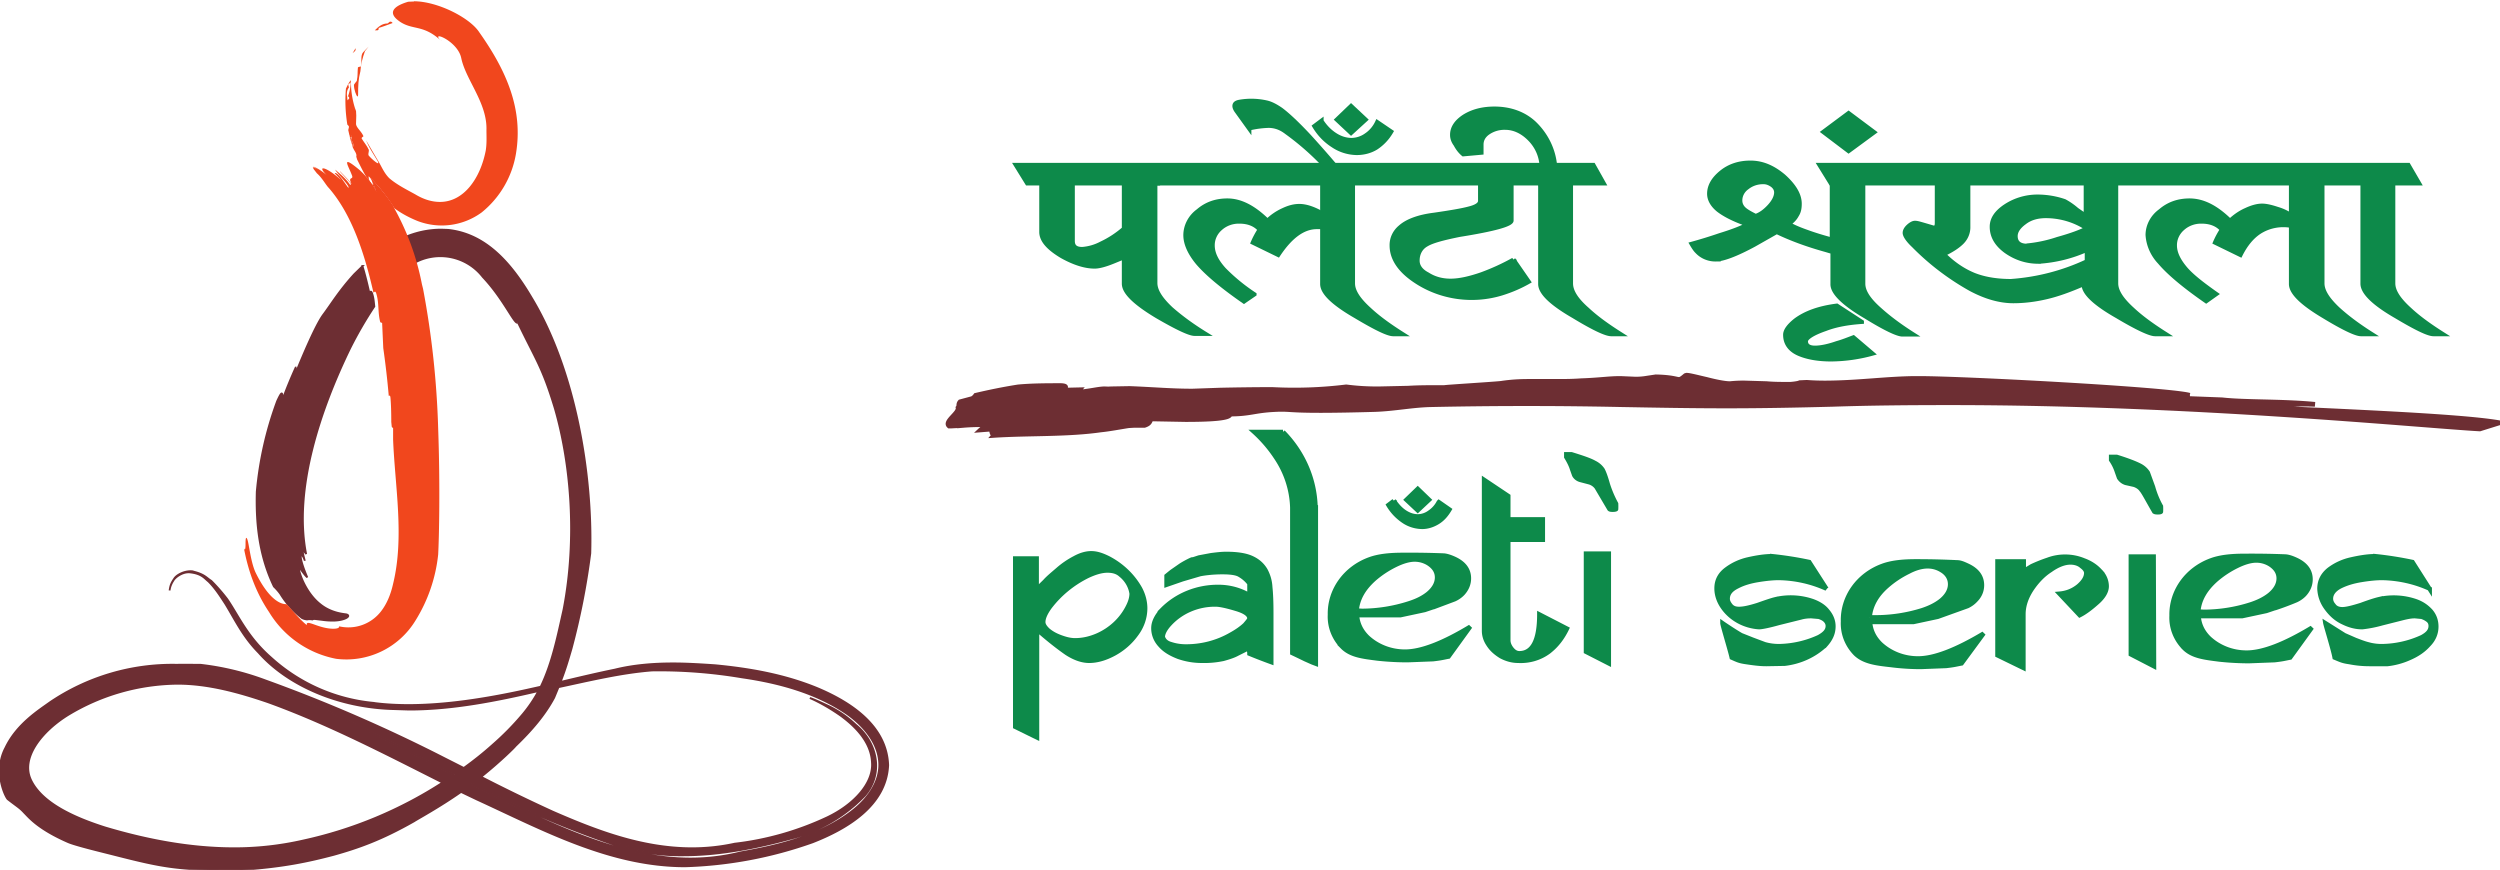 <svg xmlns="http://www.w3.org/2000/svg" xml:space="preserve" viewBox="0 0 1456.6 506.8"><path d="M2117.3 1789.8c0-1.7-1-3.5-3-5.3-1.9-1.8-3.5-3-4.8-3.7l-5.9 6.7c2.2.2 4 1 5.6 2.4 1.5 1.4 2.2 2.7 2.2 4 0 .6-.4 1.3-1.3 2-.8.8-2 1.2-3.3 1.2-1.7 0-3.7-.8-5.8-2.4-2.2-1.5-4-3.6-5.5-6-1.5-2.5-2.3-5-2.3-7.6v-16.6l-7.5 3.9v29.1h7.6v-3l2.3 1.5c1.4.7 3 1.4 4.7 2a13.4 13.4 0 0 0 10.4-.2c1.8-.7 3.4-1.8 4.6-3.2a7 7 0 0 0 2-4.8zM2133 1812.8c0-.1-.3-.2-.8-.2s-.8 0-1.1.2c-2 3.7-3.1 6-3.7 6.7-.5.8-1.3 1.3-2.1 1.6l-2.5.6c-.8.3-1.4.8-1.9 1.6l-.6 1.8c-.3 1-.8 2.3-1.7 3.7v1h1.6c3-1 5.2-1.9 6.5-2.6a6.2 6.2 0 0 0 2.5-2.3l1.5-4.4c.6-2.3 1.4-4.3 2.3-6a16.3 16.3 0 0 0 0-1.7zm-2-47.8-6.7 3.7v30.3h6.6zM2071 1781.3l-2.6-1-7-1.6h-12.6c.2-2.6 1.2-4.8 3-6.7a15.4 15.4 0 0 1 10.9-4.5c4.7 0 11 2.6 19 7.7l-6.4-9.3c-1.5-.3-2-.5-4.5-.8l-7.2-.3c-1.1 0-4.5 0-8.8.6-4.3.5-7.8 1-10.2 3.5a13.9 13.9 0 0 0-3.6 10 18 18 0 0 0 11.4 17.2c2.5 1 5.7 1.4 9.6 1.4a228.5 228.5 0 0 0 12-.3c1 0 2-.5 3.2-1.1 2.7-1.4 4-3.4 4-6 0-1.7-.6-3.3-1.8-4.6a7.8 7.8 0 0 0-2.4-1.9l-6-2.3zm-22.3-1.1h1.6a42.6 42.6 0 0 1 13.6 2.2c2.3.8 4.1 1.8 5.5 3 1.7 1.5 2.6 3.2 2.6 5 0 1.8-.9 3.3-2.5 4.3a7.2 7.2 0 0 1-4 1.2c-1.6 0-3.5-.5-5.6-1.7a28 28 0 0 1-6.2-4.4c-3-2.8-4.7-6-5-9.6zM2166 1783l-2.5-.9-7-1.6h-12.6c.2-2.6 1.2-4.8 3-6.7a15.4 15.4 0 0 1 10.9-4.5c4.7 0 11 2.6 18.9 7.7l-6.3-9.3c-1.5-.3-2-.5-4.5-.8l-7.3-.3c-1 0-4.4 0-8.7.5-4.4.6-7.8 1-10.2 3.6a13.9 13.9 0 0 0-3.6 10 18 18 0 0 0 11.4 17.1c2.5 1 5.7 1.4 9.6 1.4a232.2 232.2 0 0 0 12-.2c1-.1 2-.5 3.2-1.1 2.7-1.4 4-3.4 4-6 0-1.7-.6-3.3-1.8-4.7a7.8 7.8 0 0 0-2.4-1.8 78 78 0 0 0-6-2.4zm-22.2-1 1.6-.1a42.4 42.4 0 0 1 13.6 2.3c2.3.8 4.1 1.8 5.5 3 1.7 1.5 2.6 3.2 2.6 5 0 1.8-.9 3.2-2.5 4.3a7.2 7.2 0 0 1-4 1.2c-1.6 0-3.5-.6-5.6-1.7a28.2 28.2 0 0 1-6.2-4.4c-3-2.9-4.7-6-5-9.7zM1839 1783a14 14 0 0 0-2.6-8.1 19.5 19.5 0 0 0-6.4-6c-2.6-1.5-5-2.2-7.2-2.2-2 0-4.2.8-6.5 2.4-2.3 1.7-5.2 4.1-8.6 7.3V1743l-6.3 3.3v52.1h6.2v-9.6l2.4 2.5c1 1.2 2.4 2.4 3.8 3.7 1.4 1.3 3 2.5 4.8 3.5 1.7 1 3.3 1.5 4.8 1.5s3-.5 4.9-1.5a23 23 0 0 0 9.2-9.4c1-2 1.5-4.1 1.5-6.2zm-3.9 4.5a9.2 9.2 0 0 1-3.1 5.7c-1 1-2.3 1.4-3.9 1.4-1.7 0-3.6-.6-5.8-1.7a31.6 31.6 0 0 1-11-9.7c-1.2-1.8-1.8-3.3-1.8-4.5 0-.8.5-1.6 1.4-2.5.9-.8 2-1.5 3.5-2.1 1.5-.6 2.9-1 4.3-1 2.4 0 4.6.6 6.7 1.6a18.4 18.4 0 0 1 8.5 8.5c.8 1.6 1.2 3 1.2 4.3zM1852.6 1798l2 .7 3.5.7c1.5.2 3 .4 4.3.4 3.2 0 5.7-.4 7.5-1.3 1.8-.9 3-2.1 3.9-3.7.8-1.6 1.3-3.3 1.4-5.3.2-2 .3-4.6.3-8v-15.2a150.9 150.9 0 0 0-6.3 2.6c0 .8-.2 1.4-.5 1.6l-3-1.6c-1-.6-2.4-1.1-4.1-1.6a25 25 0 0 0-6.2-.6c-2.3 0-4.5.4-6.7 1.2-2.2.9-4 2-5.3 3.6a8 8 0 0 0-2 5.3c0 1.9.9 3.8 2.6 5.8a21.9 21.9 0 0 0 16.2 7 16.8 16.8 0 0 0 9-2.6v3.6a9.8 9.8 0 0 1-3.1 2.8c-1 .5-2.6.7-4.7.7-2.8 0-5-.3-6.5-.6l-5.1-1.6-4.6-1.7v2.8l.8.7.7.6 2.7 2c1.5 1 3.1 1.8 3.2 1.8zm16.6-18.2c0 1.2-1.4 2.2-4 3-2.8.9-4.7 1.3-5.8 1.3a17.3 17.3 0 0 1-13.3-6c-1.4-1.6-2-3-2-4 .3-1 1-1.8 2.4-2.2a13 13 0 0 1 4-.7 24.7 24.7 0 0 1 13.4 3.7c1.7 1 3 2 4 3 .8 1 1.3 1.6 1.3 2zM1888.4 1814.2v-48.4l-1 .4-2.1 1a259.6 259.6 0 0 1-3.7 1.9v45a30.5 30.5 0 0 1-4.8 15.6 40.7 40.7 0 0 1-6.3 7.8h8.4a35.6 35.6 0 0 0 9.4-23.3zM1975.3 1813.6c0-.1-.4-.2-.9-.2-.4 0-.8 0-1 .2l-3.7 6.7a4 4 0 0 1-2.2 1.6l-2.5.7c-.7.2-1.4.7-1.8 1.5l-.6 1.8c-.3 1.1-.9 2.4-1.7 3.8v.9h1.5c3-1 5.3-1.8 6.6-2.6a6.2 6.2 0 0 0 2.4-2.2c.4-.8.9-2.2 1.5-4.5a36 36 0 0 1 2.4-6 18.9 18.9 0 0 0 0-1.7zm-2.1-47.7-6.6 3.6v30.4h6.6zM1922.4 1783.3l-2.5-.9-7-1.6h-12.6c.2-2.6 1.2-4.8 3-6.7a15.4 15.4 0 0 1 10.9-4.5c4.7 0 11 2.6 18.9 7.7l-6.3-9.3c-1.5-.3-2-.5-4.5-.8l-7.3-.3c-1 0-4.4 0-8.7.5-4.4.6-7.8 1-10.2 3.6a13.9 13.9 0 0 0-3.6 10 18 18 0 0 0 11.4 17.1c2.5 1 5.7 1.4 9.6 1.4a232.7 232.7 0 0 0 12-.2c.9-.1 2-.5 3.2-1.1 2.7-1.4 4-3.4 4-6 0-1.7-.6-3.3-1.8-4.7a7.7 7.7 0 0 0-2.4-1.8l-6-2.4zm-22.2-1 1.6-.1a42.5 42.5 0 0 1 13.5 2.3c2.4.8 4.2 1.8 5.6 3 1.7 1.5 2.6 3.2 2.6 5 0 1.8-.9 3.2-2.5 4.3a7.2 7.2 0 0 1-4 1.2c-1.6 0-3.5-.6-5.6-1.7a28.2 28.2 0 0 1-6.2-4.4c-3-2.9-4.7-6-5-9.7zM1954.1 1804.1h-10v-31c0-1 .4-1.9 1-2.7.7-.9 1.4-1.3 2.2-1.3 3.9 0 5.8 4 5.8 12l8-4.4c-1.3-2.9-3-5.3-5.3-7.2a13 13 0 0 0-8.8-2.8c-1.8 0-3.4.5-5 1.4-1.5 1-2.7 2.1-3.6 3.6-.9 1.4-1.3 2.9-1.3 4.3v46.7l7-5v-7.2h10v-6.4zM2036.2 1789a33 33 0 0 1-13.8 3.3c-1.6 0-3.6-.2-5.9-.6-2.3-.4-4.3-1-6.1-2-1.9-1-2.8-2.2-2.8-3.8 0-.7.3-1.3.8-2 .6-.8 1.4-1.1 2.5-1.1 1.3 0 3 .4 5.4 1.2 2.4.9 4 1.5 5.2 1.8a18.3 18.3 0 0 0 10.7-.6c1.8-.7 3.3-1.7 4.3-3.1 1.1-1.4 1.7-3 1.7-4.7 0-2.2-.8-4-2.3-5.8a20.1 20.1 0 0 0-11.8-5.8l-5.3-.1c-2 0-3.9.3-5.8.6-2 .3-2.5.6-4.2 1.4-.5 2.4-2.7 10-2.7 10.7.4-.3 3.3-2.4 5.4-3.7l3.3-1.4 3.5-1.4a14 14 0 0 1 4.5-.6 27.3 27.3 0 0 1 11.2 2.8c1.7 1 2.6 2 2.6 3.4 0 .7-.3 1.3-.8 1.8s-1.2.8-1.8 1l-2.2.2c-1 0-2-.1-3-.4l-6.4-1.7c-3-.9-5-1.3-5.7-1.3a13.6 13.6 0 0 0-10.3 5.9c-1.3 1.9-2 4-2 6.1 0 2.4.9 4.3 2.7 5.8a16 16 0 0 0 6.4 3.2c2.5.6 4.8 1 7 1a96.3 96.3 0 0 0 10.7-1.8l5-8.3zM2210.8 1789a33.1 33.1 0 0 1-13.8 3.3c-1.6 0-3.6-.2-5.9-.6-2.3-.4-4.3-1-6.2-2-1.8-1-2.7-2.3-2.7-3.8 0-.7.3-1.4.8-2 .5-.8 1.4-1.2 2.5-1.2 1.2 0 3 .5 5.4 1.3 2.3.9 4 1.5 5.2 1.8a18.4 18.4 0 0 0 10.6-.6c1.9-.7 3.3-1.8 4.4-3.1 1.1-1.4 1.6-3 1.6-4.8 0-2-.7-4-2.3-5.7-1.5-1.8-3.4-3.1-5.6-4.1a20 20 0 0 0-6.2-1.8h-5.2c-2 0-3.9.2-5.8.6-2 .3-2.5.6-4.3 1.4-.4 2.4-2.6 10-2.7 10.7l5.5-3.7 3.2-1.5c1-.4 2.4-1 3.5-1.3a14 14 0 0 1 4.6-.6 27.1 27.1 0 0 1 11.2 2.8c1.7 1 2.5 2 2.5 3.4 0 .7-.2 1.3-.8 1.8-.5.4-1 .7-1.8 1l-2 .2c-1 0-2-.2-3.2-.5l-6.3-1.7a34 34 0 0 0-5.7-1.2c-1.9 0-3.7.5-5.6 1.5-2 1-3.5 2.5-4.8 4.4-1.3 1.9-1.9 3.9-2 6 0 2.5 1 4.4 2.7 5.9a16 16 0 0 0 6.5 3.2c2.5.6 4.8 1 7 1a96.7 96.7 0 0 0 10.7-1.8l5-8.4zM1911 1816.2l-1.6-1.3c1.1-2 2.6-3.7 4.4-5a9.3 9.3 0 0 1 5.4-1.8c1.5 0 3 .5 4.4 1.4 1.4.9 2.5 2.2 3.5 4l-3.1 2.3a8.3 8.3 0 0 0-2.7-3.2 5.7 5.7 0 0 0-3.3-1.2c-1.3 0-2.5.4-3.7 1.2-1.2.8-2.3 2-3.3 3.6zm10.2.3-3.3 3.4-3.3-3.4 3.3-3.3z" style="fill:#0d8a4a;fill-opacity:1;fill-rule:nonzero;stroke:#0d8a4a;stroke-width:1.296;stroke-linecap:butt;stroke-linejoin:miter;stroke-miterlimit:3.864;stroke-dasharray:none;stroke-opacity:1" transform="matrix(2.013 0 0 -1.885 -3034.7 3715.3)"/><path d="M1860.8 1942.8h9.4" style="fill:#0d8a4a;fill-opacity:1;fill-rule:nonzero;stroke:none" transform="matrix(2.013 0 0 -1.885 -3034.7 3715.3)"/><path d="m1893.7 1900.1.6 2a29.6 29.6 0 0 1-5.7 3.8c-2 1-3.6 1.4-5 1.4s-2.9-.4-4.5-1.2a16 16 0 0 1-4.7-3.4c-4 4.2-7.8 6.3-11.6 6.3-3.2 0-6-1-8.4-3.2a9.6 9.6 0 0 1-3.7-7.5c0-2.6 1.2-5.5 3.5-8.5 2.7-3.4 7.2-7.4 13.4-12l3 2.2a54 54 0 0 0-8.8 7.7c-2.2 2.6-3.3 5-3.3 7.4a7 7 0 0 0 2.2 5.2 7.7 7.7 0 0 0 5.6 2.2c2.6 0 4.6-.9 5.9-2.5a27.1 27.1 0 0 1-2-4l7.3-3.8c3.6 5.8 7.3 8.6 11.2 8.6h2.7c.5 0 1.2-.3 2.3-.7z" style="fill:#0d8a4a;fill-opacity:1;fill-rule:nonzero;stroke:#0d8a4a;stroke-width:1.296;stroke-linecap:butt;stroke-linejoin:miter;stroke-miterlimit:3.864;stroke-dasharray:none;stroke-opacity:1" transform="matrix(2.013 0 0 -1.885 -3034.7 3715.3)"/><path d="M1890.3 1913.2v-30c0-2.7 3.2-6 9.7-10 5.8-3.7 9.3-5.5 10.8-5.5h2.7c-3.7 2.5-7 5-9.7 7.7-3.1 3-4.7 5.6-4.7 8v31c-1.4 1.7-2.7 2.2-4 3.9a356 356 0 0 1-8.6 10.5c-3.5 4-6.2 6.7-8.2 8.3-1.5 1.1-2.9 1.9-4.2 2.2a18.7 18.7 0 0 1-7.8.2c-1-.2-1.4-.6-1.4-1.3 0-.4.2-1 .7-1.7l3.5-5.2a26.4 26.4 0 0 0 5.6.8c1.8 0 3.5-.6 5.1-1.9a78.6 78.6 0 0 0 12-11.4c-1.6-2.4-1.5 1.6-1.5-5.6zM1945 1902.8v11.5h-9v-5.4c0-1-1-1.8-3.3-2.4-2.1-.6-5.5-1.2-10-1.9-4.5-.6-7.8-1.9-9.8-3.8a7.4 7.4 0 0 1-2.5-5.7c0-4.1 2.4-7.9 7.2-11.2a27.9 27.9 0 0 1 24.6-3.6c3 1 5.5 2.2 7.8 3.6l-4.4 6.8a62 62 0 0 0-9.2-4.5c-3.5-1.3-6.5-2-9-2-2.6 0-4.8.7-6.7 2-2 1.1-2.9 2.6-2.9 4.2 0 2.2.9 4 2.6 5 1.7 1.1 5 2 9.6 3 10 1.7 15 3.2 15 4.4z" style="fill:#0d8a4a;fill-opacity:1;fill-rule:nonzero;stroke:#0d8a4a;stroke-width:1.296;stroke-linecap:butt;stroke-linejoin:miter;stroke-miterlimit:3.864;stroke-dasharray:none;stroke-opacity:1" transform="matrix(2.013 0 0 -1.885 -3034.7 3715.3)"/><path d="M1953.8 1918.9c-.6-.5-.4-5.7-.4-5.7v-30c0-2.7 3.2-6 9.7-10 5.7-3.7 9.3-5.5 10.8-5.5h2.7c-3.7 2.5-7 5-9.7 7.7-3.2 3-4.7 5.6-4.7 8v30.9l-4.6 5.4a21.4 21.4 0 0 1-6 13.2c-3 3-7 4.5-11.5 4.5-3.4 0-6.3-.8-8.7-2.4-2.3-1.6-3.5-3.5-3.5-5.7 0-1 .3-2 1-3 .6-1.2 1.3-2.2 2.2-3l5.2.5v2.5c0 1.4.6 2.7 2 3.7a8 8 0 0 0 4.9 1.5c2.7 0 5.2-1.3 7.4-3.8a13 13 0 0 0 3.2-8.8zM2050 1930.1l-7.4 5.9-7.3-5.8 7.3-5.9zM2046.4 1871.5l-7.2 5c-5.1-.7-9-2.2-11.9-4.5-2-1.7-3-3.2-3-4.5 0-2.7 1.4-4.8 4.2-6 2.3-1 5.3-1.6 9.1-1.6a43.8 43.8 0 0 1 11.9 1.8l-5.5 5c-1.5-.6-3.1-1.3-4.8-1.8-2.7-1-4.8-1.4-6.3-1.4-1.8 0-2.7.7-2.7 2 0 1 1.9 2.4 5.7 3.8 2.9 1.2 6.4 1.9 10.5 2.2zM2111.3 1914.7v-10.5l-2.7 2a19.7 19.7 0 0 1-3.5 2.6 22.8 22.8 0 0 1-7.6 1.4 16 16 0 0 1-9.4-2.9c-2.7-1.9-4-4-4-6.4 0-3 1.4-5.5 4.1-7.6 2.8-2.1 5.9-3.2 9.4-3.2a38 38 0 0 1 14 3.7v-3.6a58.8 58.8 0 0 0-22-6.1c-4 0-7.6.6-10.7 1.9-3 1.3-6 3.4-8.8 6.4 2.4 1.2 4.2 2.5 5.3 3.7a6.8 6.8 0 0 1 1.8 4.8v13.8l-9 2.9V1902c0-1-.3-1.4-1-1.4l-3.2 1c-1 .3-1.6.5-2.2.5-.5 0-1.2-.4-1.9-1.1-.7-.7-1-1.4-1-2 0-.8.8-2.2 2.6-4a74 74 0 0 1 16.5-13.4c4.4-2.5 8.5-3.7 12.3-3.7 3 0 6.2.4 9.4 1.2 3.3.8 6.9 2.2 11 4.1-.2-2.6 3.1-6 9.7-10 5.8-3.7 9.5-5.5 10.9-5.5h3.1c-3.7 2.5-7 5-9.7 7.7-3.1 3-4.7 5.6-4.7 8v31.5zm-17-19.7c-2.2 0-3.4 1-3.4 3 0 1.4.8 2.8 2.6 4.2 1.7 1.4 3.8 2 6.2 2a20.6 20.6 0 0 0 11.9-3.8c-1.3-.8-4.1-2-8.5-3.3a37 37 0 0 0-8.7-2zM2170.7 1917.3v-12.9a14 14 0 0 1-4 2c-1.7.6-3.2 1-4.4 1-1.4 0-3-.5-4.6-1.3-1.7-.8-3.2-1.9-4.7-3.4-4 4.2-7.8 6.3-11.7 6.3-3.2 0-6-1-8.4-3.2a9.5 9.5 0 0 1-3.7-7.4 14 14 0 0 1 3.5-8.5c2.7-3.4 7.2-7.4 13.4-12l2.9 2.2c-4 3-7 5.5-8.8 7.7-2.1 2.6-3.2 5-3.2 7.3a7 7 0 0 0 2.2 5.2 7.7 7.7 0 0 0 5.6 2.2c2.6 0 4.6-.9 5.9-2.5a26.8 26.8 0 0 1-2-4l7.3-3.8c1.5 3.2 3.3 5.5 5.4 7a12.3 12.3 0 0 0 9.3 2v-18c0-2.7 3.2-6 9.5-10 5.7-3.7 9.3-5.5 10.7-5.5h3.1c-3.7 2.5-6.9 5-9.7 7.7-3 3-4.6 5.6-4.6 8v31.6zM2200.2 1883.4v31.9c-1.3.2-8 .5-8.8.5v-32.5c0-2.7 3.2-6.1 9.7-10.1 5.8-3.7 9.3-5.5 10.8-5.5h2.7c-3.7 2.5-7 5-9.7 7.7-3.1 3-4.7 5.6-4.7 8zM1841.9 1914.3h-9v-14a28 28 0 0 0-6.6-4.6 13.4 13.4 0 0 0-5.5-1.7c-1.9 0-2.8.8-2.8 2.5v17.9h-9v-15.1c0-2.6 2-5 5.9-7.5 3.5-2.1 6.7-3.2 9.5-3.2 1.2 0 3 .5 5.3 1.5l3.2 1.4v-8.2c0-2.7 3.2-6 9.6-10.1 5.8-3.6 9.4-5.4 10.8-5.4h3.1c-3.8 2.5-7 5-9.9 7.7-3 3-4.6 5.6-4.6 8v30.8z" style="fill:#0d8a4a;fill-opacity:1;fill-rule:nonzero;stroke:#0d8a4a;stroke-width:1.296;stroke-linecap:butt;stroke-linejoin:miter;stroke-miterlimit:3.864;stroke-dasharray:none;stroke-opacity:1" transform="matrix(2.013 0 0 -1.885 -3034.7 3715.3)"/><path d="m1801.6 1920 3.3-5.7h166.8l-3 5.7h-167.1zM2034.2 1920l3.3-5.7h170.2l-3.1 5.7h-170.4zM1890 1933.6l-2-1.6c1.4-2.5 3.2-4.5 5.4-6a12 12 0 0 1 6.8-2.3c2 0 3.9.5 5.6 1.6 1.7 1.2 3.2 2.8 4.4 5l-4 2.9c-.7-1.6-1.8-3-3.2-4a7.3 7.3 0 0 0-4.2-1.5c-1.6 0-3.2.5-4.7 1.5s-2.9 2.4-4.1 4.4zm12.8.4-4.2 4.2-4.1-4.2 4.1-4.1z" style="fill:#0d8a4a;fill-opacity:1;fill-rule:nonzero;stroke:#0d8a4a;stroke-width:1.296;stroke-linecap:butt;stroke-linejoin:miter;stroke-miterlimit:3.864;stroke-dasharray:none;stroke-opacity:1" transform="matrix(2.013 0 0 -1.885 -3034.7 3715.3)"/><path d="M2015.7 1904.2c1.4.5 2.7 1.5 4 3 1.3 1.5 2 3 2 4.3 0 .9-.4 1.6-1.1 2.2-.8.6-1.6 1-2.7 1-1.8 0-3.4-.6-4.7-1.7a5 5 0 0 1-2-4c0-1 .4-1.9 1.1-2.6.7-.7 1.9-1.4 3.4-2.2zm20.4-10.5c-5.4 1.6-10 3.4-14.3 5.6l-6.6-4c-5.2-3-9-4.5-11-4.5a7 7 0 0 0-5.4 2.4c-.5.5-1 1.3-1.6 2.4 2.4.7 5.2 1.6 8.2 2.7 4 1.3 6.7 2.5 8 3.3-4 1.5-6.7 3-8.5 4.5-1.7 1.5-2.6 3.2-2.6 5 0 2.4 1.2 4.6 3.5 6.6s5.1 3 8.4 3c3.4 0 6.5-1.4 9.6-4.2 3-2.9 4.6-5.7 4.6-8.5 0-1.4-.2-2.5-.8-3.5-.5-1-1.3-2-2.4-2.7 1.4-.9 3.2-1.7 5.6-2.6 1.8-.7 4.2-1.5 7-2.3v18l9-.3v-31.3c0-2.4 1.6-5 4.8-8 2.7-2.6 6-5.2 9.7-7.7h-3.1c-1.4 0-5 1.8-10.6 5.5-6.4 4-9.6 7.4-9.6 10v10z" style="fill:#0d8a4a;fill-opacity:1;fill-rule:nonzero;stroke:#0d8a4a;stroke-width:1.296;stroke-linecap:butt;stroke-linejoin:miter;stroke-miterlimit:3.864;stroke-dasharray:none;stroke-opacity:1" transform="matrix(2.013 0 0 -1.885 -3034.7 3715.3)"/><path d="m1995.7 1855-.3-.1c-1-.9-1.4-1.2-1.9-1.2-.7 0-2 .7-6.7.8l-2.5-.4a18 18 0 0 0-3.4-.3l-4.3.2c-3.5 0-6-.5-11.4-.7-2.6-.2-4.7-.2-6.6-.2h-7.6c-2.5 0-5.1 0-8.9-.6-1.2-.2-16.4-1.2-16.4-1.3h-.5c-3.7 0-7 0-10-.2l-8.4-.2a64 64 0 0 0-9.6.6 115.5 115.5 0 0 0-21.5-.8 744 744 0 0 1-15-.2l-8-.3c-6.3 0-10.9.5-18.2.8l-5.2-.1a13.6 13.6 0 0 0-2 0c-1.9 0-5.4-1-8-1l.6.7-3.9-.1h-.1c-.8 0-.6.2-.4.4.5.4.9.9-.8 1-4 0-8.2 0-12.4-.4-4.2-.7-8.3-1.6-12.3-2.6-.2-.3-.4-.6-1-1l-3.5-1c-.6-.7-.2-1.3-.6-1.8.4-1.7-4.1-4.3-2.6-5.7h.6l3.5.2a56.6 56.6 0 0 0 6.4.2c.7-.1-.8-1-1.4-1.6l2.4.2c1.6 0 1.4-.5.3-1l1.9.1-.8-1c10 .7 21.3.2 31 1.7 2.1.2 5.6.9 8 1.3l1.6.1h3c1.7.6 1.4 1.3 2 2l9.9-.2c6.6 0 13.2.3 12.8 1.7 6 0 7 1.1 13.2 1.4 5.7.3 2.7-.8 28.8 0 5.6.2 11 1.4 16.4 1.5a1207 1207 0 0 0 55 0c10.2-.2 20.2-.4 30.6-.4 9.7 0 19.7.2 30.4.5 11.2.4 22.6.5 34 .5 70.2 0 136.5-7.1 153.4-8.1l5.7 1.9c-12.6 2.4-55.9 3.9-74.7 5.1 5.5-.3 13.6 1 21.3.6-9.6 1-20.3.6-26.9 1.4l-14.7.6c-21.8.8-43 1.2-64.6 2-7.8.4-25 .7-32.5 1.1 31.8-.5 63.5-1.3 95.3-2.2l-2.6.2-50 1.9-8.7.3 8.6-.3c7.5-.2 14.7-.1 22.7-.2l15.7-.8c4.1-.1 7.8-.5 11.7-.9l7.5-.3h2.3-.1c-6 1.8-65 5.2-78.4 5.2h-1.1c-8.4-.1-16-1.3-25.3-1.4h-.3a65.4 65.4 0 0 0-5.7.2l-2-.1c-.3-.2-1.5-.4-2.7-.5h-.7c-2 0-4.2 0-6.2.2l-6.2.2a33.7 33.7 0 0 1-4.4-.2c-1.6 0-4.3.6-6.8 1.3-2.5.6-4.9 1.3-5.8 1.3z" style="fill:#6d2e33;fill-opacity:1;fill-rule:nonzero;stroke:#6d2e33;stroke-width:1.459;stroke-linecap:butt;stroke-linejoin:miter;stroke-miterlimit:3.864;stroke-dasharray:none;stroke-opacity:1" transform="matrix(2.013 0 0 -1.885 -3034.7 3715.3)"/><path d="m1970.6 2219.6-3.6-3.5c-6.7-7.3-10.3-13.4-13.7-17.9-3.3-4.6-8.5-16.9-12-25.4v2.4a218.6 218.6 0 0 1-5.6-13.6c-.1 0-.2.3-.2.7 0 .8 0 1.6-.3 1.6s-.8-.8-2-3.4a154 154 0 0 1-8.9-39.5c-.4-13.8 1-28 7.5-41.5a24 24 0 0 0 2.8-3.2 39 39 0 0 1 9.5-10.6 6 6 0 0 1 2.2-.6l.7.1h.6l1.1-.1c.2.2.5.2 1 .2l3.3-.4a29.5 29.5 0 0 1 5.5-.3c4.4.2 7.2 2 5.1 2.7-.5.2-6.5.3-11.6 4.5-5.1 4-8.4 11-9.3 15.4v.6c.5 0 2.3-3.2 3.7-4.3-2.9 6.8-3.2 9.8-2.6 9.8.3 0 1-.9 1.5-2.5a64 64 0 0 0-1.2 5.3l1.8-2.4c-5.6 28.6 6.3 63.3 19.1 89.7a172 172 0 0 0 10.7 18.5c-.2 1.9-.3 3.8-1 5.8-.2.5-.4.7-.5.7-.2 0-.4-.4-.7-.4-.9 3.9-1.8 7.7-3 11.6zm138.5-256.7c9 0 18.4 1.5 28.1 3 16.2 2.8 35.1 7.8 47 17.8 9.9 7.6 13.8 19.6 6.9 29.5 8-10.5 2.5-24.3-8.4-31.6-10.7-7.8-24.2-12-37.7-15-11.2-2.2-23.3-4.1-34.7-4.1-2.2 0-4.3 0-6.5.2-13.6 1.4-26.9 5.6-39.7 10.7 11.4-4.5 23-8 35.2-9.8 3.2-.5 6.5-.7 9.8-.7zm-98.7 34.1c-22.3 11.6-50.3 26.3-69 34.3 24-10 46.6-22.3 69.4-34-.2 0-.3-.2-.4-.3zm-96-31.9c-19.3 0-38.3 3.7-56.4 9.1-13.2 4.2-27.4 10.5-32.3 20.6-4.8 9.8 4.8 21.6 16.4 28.7a93.8 93.8 0 0 0 47.6 13.5c13 0 26.2-3.5 39.6-8.1 26-9.4 51-22.4 76.2-35.1a184.1 184.1 0 0 0-60.8-25.3 134.4 134.4 0 0 0-30.4-3.4zm259.3 66zm-117.5 4.4c14 3 27.7 6.3 40.9 7.3a216.7 216.7 0 0 0 39.2-3c16-2.3 32.5-6.7 46-16 7.1-5 13.2-12.2 14-20.4.9-8.3-4.3-16-11-21.4-13.6-11-31.9-15.6-49.5-18.7a89.6 89.6 0 0 0-21.8-2.7c-28.4 0-55.8 12.7-81.3 25l-14.6 7.4.4.4a429 429 0 0 1 61-26.4 91.9 91.9 0 0 1 31.3-5c15.6 0 31.5 3.1 46.6 7.2a67.9 67.9 0 0 1 32.7 18.9c8.2 9.4 5.8 23-4 31a46 46 0 0 1-13 8.7c-2.2 1-4.5 2.1-7 3l.3-.2c2.3-1 7.2-3.4 13.2-7.6 5.7-4.2 13.2-11.1 13.6-20.4.7-9.1-8-18.5-19.6-24a130 130 0 0 0-40.4-11.5c-6.4-1.4-12.6-2-18.7-2-22.3 0-42.9 8.2-60.8 16a753.7 753.7 0 0 0-31.3 15.2c8.5 6.8 15 13.3 14.9 13.4 7.1 6.8 13 13.7 17 21.2l1.9 4.6zm.2.5c18.5 4.4 35.8 8.7 50.7 8.7a63.4 63.4 0 0 0 .9-.3 223.3 223.3 0 0 1-51.6-8.4zm-51.4 199.5c-5.7 0-11.1-1.2-16.2-3.4 1.4-3.8 2.7-7.7 3.8-11.5a23.5 23.5 0 0 0 30.5-5.8c8.7-9.2 13.5-20 15-20 .2 0 .3.1.3.2 7.9-16.5 10.7-19.5 16.2-37.7 7-24.2 9.8-56.7 3.8-87.8-2.6-11.6-5-23.5-10-33.8l-6.3-1.4c-18.2-4-35.6-6.6-51.4-6.6-5.5 0-10.8.3-15.8 1a77.4 77.4 0 0 0-44.3 19.7c-10.4 9.1-14.2 18.3-19.2 25.6-2 2.6-4.2 5.2-7 8-2 1.2-2.8 2.8-7.7 4-.4.2-1 .2-1.4.2-2.7 0-6-1.5-7.1-3.3-1.5-2.2-1.7-3.2-2-5.1a10 10 0 0 0 1.6 4.2c.7 1.4 3.7 3.7 6.7 3.7h.3c5.5-.5 6.7-2.7 8.4-4 3-3 5-6.2 7.3-9.7 4.4-7.2 7.7-14.4 14.6-21.4 12.6-14.3 35-24.2 59.5-24.7l6.3-.2c19.2 0 38.4 3.9 56.5 8.1-2-3.7-4.3-7.1-7-10.3a121 121 0 0 0-13-13.2c-4-3.6-8.3-7-12.6-10.1l-8.5 4.3a678.6 678.6 0 0 1-78.3 34 119.9 119.9 0 0 1-28.3 6.8h-2.6a181 181 0 0 1-7.8 0 95.4 95.4 0 0 1-55.4-16.4c-4.7-3.4-14.5-9.5-19.4-19.8-5.7-10.6.1-22 1-22.6 4.5-3.5 5.1-3.6 7.3-6 2.1-2.1 6-7 19-12.7 3.2-1.4 14-4 20.3-5.6 20.4-5.2 27.5-6.6 50.1-6.6h4.3c19.3 1.2 30.7 3.8 41.4 6.6 10.7 3 20.8 6.5 35.2 14.7 1.5 1 11.1 6.2 20.5 12.8l6.9-3.3c28.4-13 58-29.2 91-29.2a182.6 182.6 0 0 1 55.8 10.5c14.8 5.8 32.2 15.9 33 33.7-.6 17.7-17.2 27.9-31 33.7-14.6 6-30 8.6-44.7 10-6 .4-12.2.8-18.3.8-8.7 0-17.3-.7-25.4-2.7-8.3-1.7-16.2-3.6-23.8-5.4 2 5 3.4 9.8 4.8 14.6a317 317 0 0 1 8.2 41.6c1 33.9-6.3 79.9-25.8 112-9.4 15.9-20.5 27.7-36.4 29.4l-2.9.1z" style="fill:#6d2e33;fill-opacity:1;fill-rule:nonzero;stroke:#6d2e33;stroke-width:.783;stroke-linecap:butt;stroke-linejoin:miter;stroke-miterlimit:3.864;stroke-dasharray:none;stroke-opacity:1" transform="matrix(1.333 0 0 -1.333 -2415.5 3113.7)"/><path d="m1967.5 2314.8-1.3-2.2 1 .9c.4.4.3.8.3 1.3zM1964.9 2309.7zM1982.7 2326.4h-.2l-1-.8h-.1c-2.3 0-4-1.5-5.5-3h1.2c.7.5.8.9.4.9h-.4c2.4.7 4.4 1.5 6.6 2.3-.3.3-.4.6-1 .6zM1964 2293.3v-.2.2zm40.8 24.9c0-.1 0-.2.2-.2l-.2.2zM1966.2 2310l-.3-.2zM1973.2 2315.5l-2.4-2.5c-1.2-1.3-.5-3.8-1-6.1 0-.4-1.4 0-1.3-.8-.2-1.8 0-3.4-.4-5.1.2-.8-1.6-1.8-1.3-2.6 0-1.5 1-4.7 1.6-4.7.1 0 .2.2.2.8 0 4 .1 6.7 1 10.2.2 3 .9 5.8 2 8.8l1.6 2z" style="fill:#f1471d;fill-opacity:1;fill-rule:nonzero;stroke:none" transform="matrix(1.333 0 0 -1.333 -2415.5 3113.7)"/><path d="M1974.2 2257.9c1-2 1.8-3.9 2.3-5.5 2.4-2.8 5-5.4 8-7.6l-.8 1.3c-2.7 4.1-5.9 8-9.5 11.8zm-2 .6a43.2 43.2 0 0 1 4-5.8 50.6 50.6 0 0 1-4 5.8z" style="fill:#ed1c24;fill-opacity:1;fill-rule:nonzero;stroke:none" transform="matrix(1.333 0 0 -1.333 -2415.5 3113.7)"/><path d="M1965.2 2275.8c.3-1.4.8-2.7 1.2-4.1.3.7 0 1.5-.3 2.3l-.4.7v.1l-.4 1zM1975.3 2208c.4 0 .7 1 1.2-.3 1.4-4.4.6-8.3 1.8-12.7l.8-.3.5-11c1-7 1.8-14 2.4-20.9.3.2.5.3.7-.4.3-2.9.4-7 .4-11l.2-2c.1-.4.4-.5.6-.6v-5.1c.8-20.4 5-42.5 0-63-1-4.5-2.7-8.8-5.4-12.2a18 18 0 0 0-18.2-6.4c.3-1.3-3.6-1.4-7.5-.3-3.8 1-7.1 3-6.6.8-4 3.2-8.4 9.2-9 9.2-2.3-.1-7.6 1.8-13.5 14-2.2 5-2.8 12.8-3.6 14.5-.6 1.3-.7-.4-.7-2 0-1.8-.1-3.5-.7-2.1 1.8-9.5 5-19 11-27.9a44 44 0 0 1 29.3-20.4 35.4 35.4 0 0 1 34.6 16.6 68 68 0 0 1 10 29c.4 7.4.9 30 0 55a389 389 0 0 1-6.6 61.1l-.5 2a111.9 111.9 0 0 1-12.8 34.5c-2.7 4.1-5.9 8-9.5 11.8 1-2.1 1.9-4.1 2.5-5.8a36.9 36.9 0 0 1-7.4 9.4c-8.6 7.2-4.9 1.8-3.5-2 1.2-2.6-2-.4 0-4.1-1.9 2.4-3 3.4-5.1 5.6-.6 0 6.7-6.6 4.3-5.8-1.6 2.5-4.2 4.6-6.4 6.5.3-1.1 6.9-7.6 5.7-7.9-1 1.2-4.5 7-5.9 6.4-.2 0 1.9-2 2.8-3.1-6.7 6.2-11.2 6.8-6 1.9-1.6 1.6-5.3 4-6.2 4 0 0 2.3-1.2 3.1-1.8-1.1.8-2.6 1.4-3.3 1.6l.2-.5a64.4 64.4 0 0 0 .2-.4l1.4-1.8c2.3-2 3.9-5.1 5.2-6.4 10.2-11.7 15.7-29 19.5-45.7z" style="fill:#f1471d;fill-opacity:1;fill-rule:nonzero;stroke:none" transform="matrix(1.333 0 0 -1.333 -2415.5 3113.7)"/><path d="M1975 2255.1c-1.4 1-1.8 2.4-1.8 3.7 1-.8 1.7-2.2 1.9-3.7zm-1.8 3.7v.4-.4zm-1.4 1 .1 1-.1-1zm1.4.5v.8-.8zm0 .9c0 .8-1.8.9-1.8 1.9 0-1 1.8-1.1 1.8-2zm-7.8 14.7c.2 0 .2 0 .3.3v-1.3l-.4 1c0-.5.2-.8.3-1v-.2.2l.5-1c.4-.7.6-1.5.3-2.2-.4 1.4-.9 2.7-1.2 4.1v.3c0-.2.2-.3.2-.3zm.3.3.2.5c0-.1 0-.4-.2-.5zm27.3 59-2.5-.1c-12.4-3.7-3.7-8.5-3.8-8.6 5.8-4 10.2-1.2 18-8.3-1.3 1.2-1.3 1.8-.7 1.8 1.7 0 8.6-4 9.7-9.6 2-9.5 11.4-19.6 11-31.4 0-2.8.2-5.7-.3-8.9-2.4-12.4-9.7-22.5-20-22.5-3.4 0-7 1-10.8 3.3-4 2.2-8 4.2-11.3 7-2.3 2.2-3.5 5.3-4.8 7.4l-5.4 9.2c1.4-3.4 3-5.6 5-9 .4-.7.4-1 .2-1-.6 0-3 2.1-4 3.3-.6.6.4 2.3-.2 2.9-.7 1.5-1.8 2.8-2.8 4.4-.6.7.8 1 .6 1.3-1 2.3-3.3 3.8-3.2 5.5l.1 3.4-.1 2-.5 1.4c-.4-.4-1-.6-1.5-.7.6.1 1 .3 1.5.7-1 3.2-1.7 7.1-1.7 10.8h-.1c-.2-2.1-.5-4-1.4-6.2l.4.4c.2 0 .3-.3.3-.9l-.7-.8c-.3 2-.7 4 .6 5.6l-.3 1.3c.3.6.7.5 1 .6l.2 1.3c-1-.8-2.1-3.6-2.2-3.6-.5-5.5-.2-10.8.6-15.8.4-.4.7-.6.7-1.1l-.3-1.3.5-2.2.3-.7-.2.3c.3-1.7 1-3.3 1.4-5l.5-1c.6-1 1.3-2 1-3l.3-1v.3-.4l1.8-3.6a70 70 0 0 1 2.3-4.2 50.6 50.6 0 0 0 4.3-6.1c-.5 1.6-1.3 3.5-2.3 5.5a79.4 79.4 0 0 0 10.3-13.1c3-2.2 6.3-4 10-5.5a29.5 29.5 0 0 1 28.1 3.7 41.8 41.8 0 0 1 15 25.7c3.2 19.3-4 36-16 53-4.1 6.4-18.3 13.6-28.6 13.6z" style="fill:#f1471d;fill-opacity:1;fill-rule:nonzero;stroke:none" transform="matrix(1.333 0 0 -1.333 -2415.5 3113.7)"/></svg>